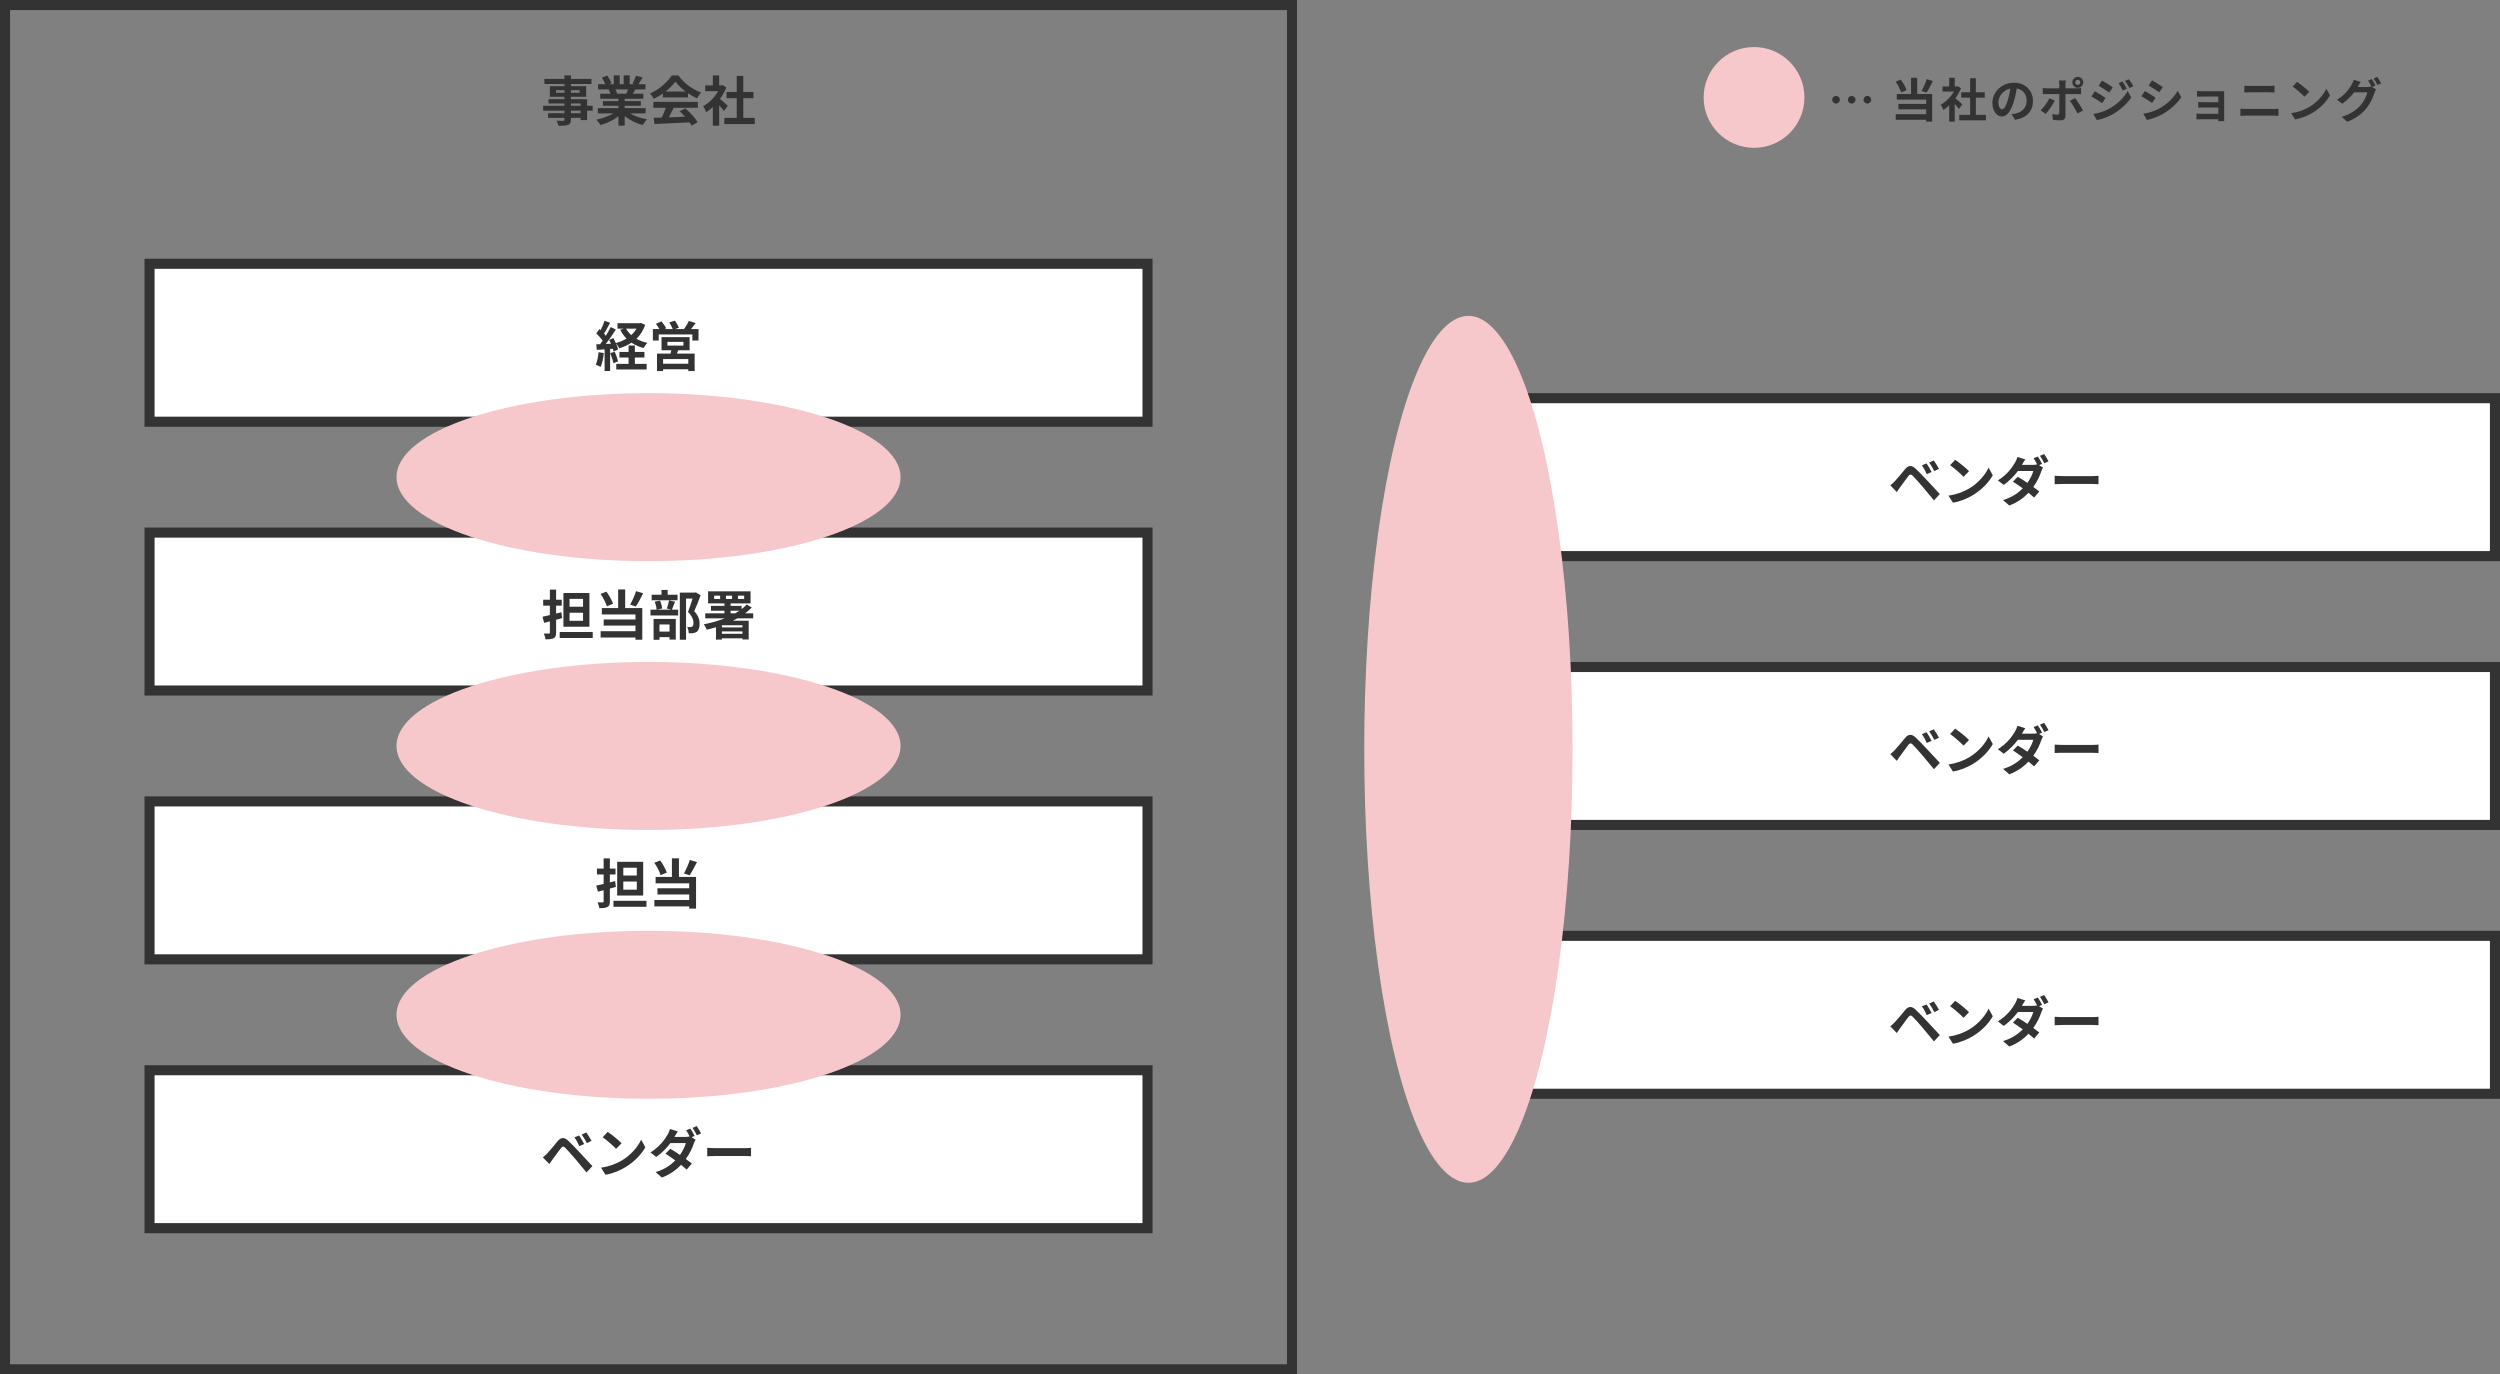 <svg width="744" height="409" viewBox="0 0 744 409" fill="none" xmlns="http://www.w3.org/2000/svg">
<rect x="0" y="0" width="744" height="409" fill="#808080" stroke="none"/>
<path d="M546.402 28.546C545.772 28.546 545.268 29.05 545.268 29.68C545.268 30.31 545.772 30.814 546.402 30.814C547.032 30.814 547.536 30.31 547.536 29.68C547.536 29.05 547.032 28.546 546.402 28.546ZM551.064 28.546C550.434 28.546 549.93 29.05 549.93 29.68C549.93 30.31 550.434 30.814 551.064 30.814C551.694 30.814 552.198 30.31 552.198 29.68C552.198 29.05 551.694 28.546 551.064 28.546ZM555.726 28.546C555.096 28.546 554.592 29.05 554.592 29.68C554.592 30.31 555.096 30.814 555.726 30.814C556.356 30.814 556.86 30.31 556.86 29.68C556.86 29.05 556.356 28.546 555.726 28.546ZM573.388 23.562C573.052 24.654 572.408 26.096 571.862 27.062L573.318 27.566C573.92 26.684 574.634 25.354 575.25 24.108L573.388 23.562ZM567.396 26.838C567.088 25.942 566.402 24.654 565.674 23.688L564.148 24.29C564.834 25.27 565.52 26.628 565.786 27.51L567.396 26.838ZM570.56 23.128H568.726V27.972H564.484V29.638H573.234V30.926H564.96V32.536H573.234V33.992H564.162V35.644H573.234V36.218H575.012V27.972H570.56V23.128ZM583.986 31.052C583.692 30.772 582.614 29.806 581.942 29.26C582.614 28.336 583.174 27.328 583.594 26.264L582.656 25.662L582.362 25.732H581.732V23.156H580.08V25.732H578.092V27.244H581.466C580.556 28.854 579.086 30.324 577.56 31.15C577.812 31.472 578.204 32.284 578.344 32.732C578.932 32.368 579.52 31.906 580.08 31.388V36.218H581.732V30.94C582.208 31.458 582.684 32.018 582.978 32.41L583.986 31.052ZM588.018 34.188V29.064H590.664V27.454H588.018V23.268H586.31V27.454H583.65V29.064H586.31V34.188H583.076V35.812H591V34.188H588.018ZM605.014 30.072C605.014 27.02 602.83 24.612 599.358 24.612C595.732 24.612 592.932 27.37 592.932 30.604C592.932 32.97 594.22 34.678 595.774 34.678C597.3 34.678 598.504 32.942 599.344 30.114C599.75 28.798 599.988 27.51 600.184 26.32C602.074 26.642 603.124 28.084 603.124 30.016C603.124 32.06 601.724 33.348 599.932 33.768C599.554 33.852 599.162 33.936 598.63 33.992L599.68 35.658C603.208 35.112 605.014 33.026 605.014 30.072ZM594.724 30.422C594.724 28.882 595.97 26.838 598.28 26.362C598.126 27.524 597.86 28.714 597.538 29.75C596.964 31.64 596.418 32.522 595.83 32.522C595.284 32.522 594.724 31.836 594.724 30.422ZM617.586 24.5C617.586 24.08 617.936 23.744 618.356 23.744C618.776 23.744 619.112 24.08 619.112 24.5C619.112 24.92 618.776 25.256 618.356 25.256C617.936 25.256 617.586 24.92 617.586 24.5ZM616.732 24.5C616.732 25.396 617.46 26.124 618.356 26.124C619.252 26.124 619.966 25.396 619.966 24.5C619.966 23.604 619.252 22.876 618.356 22.876C617.46 22.876 616.732 23.604 616.732 24.5ZM614.8 23.954H612.728C612.784 24.192 612.854 24.808 612.854 25.172V26.292H609.298C608.85 26.292 608.36 26.236 607.94 26.18V28.042C608.332 28 608.878 27.986 609.298 27.986H612.854V28C612.854 28.658 612.854 33.096 612.84 33.614C612.826 33.978 612.686 34.118 612.322 34.118C611.986 34.118 611.37 34.062 610.768 33.95L610.936 35.686C611.65 35.77 612.462 35.812 613.218 35.812C614.212 35.812 614.674 35.308 614.674 34.496V27.986H617.95C618.328 27.986 618.874 28 619.322 28.028V26.194C618.944 26.25 618.328 26.292 617.936 26.292H614.674V25.172C614.674 24.822 614.772 24.15 614.8 23.954ZM611.51 29.974L609.928 29.232C609.354 30.408 608.234 31.948 607.296 32.844L608.808 33.88C609.578 33.054 610.866 31.22 611.51 29.974ZM617.53 29.19L616.004 30.016C616.676 30.87 617.67 32.564 618.272 33.768L619.924 32.872C619.364 31.85 618.244 30.086 617.53 29.19ZM631.656 24.248L630.48 24.738C630.984 25.452 631.306 26.054 631.712 26.936L632.93 26.418C632.608 25.774 632.048 24.836 631.656 24.248ZM633.574 23.576L632.384 24.066C632.902 24.766 633.252 25.312 633.7 26.194L634.89 25.662C634.554 25.046 634.008 24.136 633.574 23.576ZM625.566 23.982L624.558 25.522C625.482 26.04 626.938 26.978 627.722 27.524L628.758 25.984C628.03 25.466 626.49 24.486 625.566 23.982ZM622.976 33.922L624.026 35.756C625.258 35.532 627.274 34.832 628.702 34.034C630.984 32.704 632.972 30.94 634.26 28.994L633.182 27.09C632.076 29.092 630.116 31.01 627.736 32.34C626.224 33.18 624.544 33.656 622.976 33.922ZM623.41 27.174L622.402 28.714C623.34 29.218 624.796 30.156 625.594 30.716L626.616 29.148C625.902 28.644 624.362 27.678 623.41 27.174ZM640.462 23.912L639.44 25.452C640.364 25.97 641.82 26.922 642.604 27.468L643.654 25.914C642.926 25.41 641.386 24.416 640.462 23.912ZM637.858 33.852L638.908 35.7C640.154 35.476 642.156 34.776 643.584 33.964C645.88 32.648 647.854 30.87 649.156 28.938L648.078 27.034C646.958 29.036 645.012 30.954 642.632 32.284C641.106 33.124 639.426 33.586 637.858 33.852ZM638.306 27.104L637.284 28.658C638.222 29.148 639.678 30.1 640.476 30.646L641.498 29.078C640.784 28.574 639.244 27.608 638.306 27.104ZM653.818 27.09V28.784C654.154 28.756 655.036 28.728 655.554 28.728H660.174V30.422H655.708C655.176 30.422 654.546 30.408 654.182 30.38V32.032C654.504 32.018 655.176 32.004 655.708 32.004H660.174V33.866H654.882C654.378 33.866 653.902 33.838 653.664 33.81V35.532C653.902 35.518 654.476 35.49 654.868 35.49H660.174C660.174 35.7 660.174 35.924 660.16 36.05H661.924C661.924 35.798 661.91 35.322 661.91 35.098V28.07C661.91 27.776 661.91 27.314 661.924 27.132C661.7 27.146 661.182 27.16 660.846 27.16H655.554C655.036 27.16 654.182 27.132 653.818 27.09ZM667.916 25.494V27.524C668.392 27.496 669.036 27.468 669.568 27.468H675.35C675.84 27.468 676.498 27.51 676.904 27.524V25.494C676.512 25.536 675.91 25.578 675.35 25.578H669.554C669.078 25.578 668.42 25.55 667.916 25.494ZM666.74 32.34V34.482C667.258 34.44 667.944 34.398 668.49 34.398H676.526C676.946 34.398 677.576 34.426 678.066 34.482V32.34C677.59 32.396 677.002 32.424 676.526 32.424H668.49C667.944 32.424 667.286 32.382 666.74 32.34ZM683.61 24.36L682.294 25.76C683.316 26.474 685.066 28 685.794 28.784L687.222 27.328C686.41 26.474 684.59 25.018 683.61 24.36ZM681.86 33.684L683.036 35.532C685.01 35.196 686.816 34.412 688.23 33.558C690.484 32.2 692.346 30.268 693.41 28.378L692.318 26.404C691.436 28.294 689.616 30.436 687.222 31.85C685.864 32.662 684.044 33.376 681.86 33.684ZM705.842 23.534L704.736 23.982C705.086 24.486 705.478 25.228 705.758 25.788L705.66 25.732C705.352 25.83 704.876 25.9 704.442 25.9H701.642C701.656 25.872 701.67 25.858 701.684 25.83C701.838 25.522 702.202 24.892 702.538 24.402L700.48 23.73C700.354 24.206 700.06 24.85 699.85 25.186C699.164 26.39 697.932 28.21 695.482 29.694L697.05 30.87C698.436 29.932 699.654 28.7 700.592 27.482H704.526C704.302 28.518 703.49 30.212 702.538 31.29C701.306 32.69 699.752 33.908 696.896 34.762L698.548 36.246C701.18 35.196 702.86 33.922 704.19 32.284C705.464 30.73 706.262 28.868 706.64 27.622C706.752 27.272 706.948 26.88 707.102 26.614L705.912 25.886L706.948 25.452C706.696 24.934 706.192 24.038 705.842 23.534ZM707.494 22.904L706.388 23.352C706.78 23.884 707.228 24.696 707.522 25.284L708.628 24.808C708.376 24.318 707.858 23.422 707.494 22.904Z" fill="#333333"/>
<rect x="445.5" y="118.5" width="297" height="47" fill="white" stroke="#333333" stroke-width="3"/>
<rect x="445.5" y="198.5" width="297" height="47" fill="white" stroke="#333333" stroke-width="3"/>
<rect x="445.5" y="278.5" width="297" height="47" fill="white" stroke="#333333" stroke-width="3"/>
<path d="M573.344 137.912L571.952 138.488C572.544 139.304 572.944 140.088 573.408 141.096L574.848 140.472C574.496 139.736 573.792 138.568 573.344 137.912ZM575.488 137.032L574.112 137.656C574.704 138.456 575.136 139.192 575.648 140.2L577.04 139.528C576.672 138.808 575.952 137.672 575.488 137.032ZM562.56 144.44L564.48 146.424C564.768 146.008 565.152 145.448 565.52 144.936C566.16 144.072 567.296 142.488 567.92 141.688C568.384 141.112 568.72 141.08 569.232 141.592C569.808 142.184 571.232 143.736 572.16 144.84C573.104 145.944 574.464 147.592 575.536 148.92L577.296 147.032C576.064 145.72 574.432 143.944 573.36 142.808C572.4 141.768 571.168 140.488 570.096 139.48C568.848 138.312 567.904 138.488 566.96 139.608C565.856 140.92 564.608 142.488 563.888 143.224C563.392 143.704 563.04 144.056 562.56 144.44ZM581.856 136.84L580.352 138.44C581.52 139.256 583.52 141 584.352 141.896L585.984 140.232C585.056 139.256 582.976 137.592 581.856 136.84ZM579.856 147.496L581.2 149.608C583.456 149.224 585.52 148.328 587.136 147.352C589.712 145.8 591.84 143.592 593.056 141.432L591.808 139.176C590.8 141.336 588.72 143.784 585.984 145.4C584.432 146.328 582.352 147.144 579.856 147.496ZM606.464 135.864L605.2 136.376C605.552 136.888 605.936 137.592 606.24 138.2C605.888 138.296 605.424 138.344 604.992 138.344H601.728C601.92 137.992 602.336 137.272 602.72 136.712L600.4 135.992C600.256 136.536 599.92 137.272 599.68 137.656C598.864 139.048 597.376 141.24 594.576 142.968L596.304 144.312C597.92 143.192 599.408 141.656 600.528 140.168H605.104C604.864 141.16 604.176 142.536 603.36 143.704C602.336 143.016 601.328 142.36 600.48 141.88L599.056 143.336C599.872 143.864 600.928 144.584 601.968 145.336C600.656 146.68 598.88 147.976 596.112 148.824L597.968 150.44C600.464 149.496 602.272 148.136 603.68 146.648C604.336 147.176 604.928 147.672 605.36 148.072L606.896 146.264C606.416 145.88 605.792 145.416 605.104 144.92C606.256 143.32 607.056 141.608 607.472 140.312C607.616 139.912 607.824 139.48 608 139.16L606.832 138.44L607.728 138.056C607.44 137.464 606.864 136.44 606.464 135.864ZM608.352 135.128L607.088 135.656C607.536 136.264 608.048 137.192 608.384 137.864L609.648 137.304C609.36 136.744 608.768 135.736 608.352 135.128ZM611.472 141.592V144.104C612.064 144.056 613.136 144.024 614.048 144.024H622.64C623.312 144.024 624.128 144.088 624.512 144.104V141.592C624.096 141.624 623.392 141.688 622.64 141.688H614.048C613.216 141.688 612.048 141.64 611.472 141.592Z" fill="#333333"/>
<path d="M573.344 217.912L571.952 218.488C572.544 219.304 572.944 220.088 573.408 221.096L574.848 220.472C574.496 219.736 573.792 218.568 573.344 217.912ZM575.488 217.032L574.112 217.656C574.704 218.456 575.136 219.192 575.648 220.2L577.04 219.528C576.672 218.808 575.952 217.672 575.488 217.032ZM562.56 224.44L564.48 226.424C564.768 226.008 565.152 225.448 565.52 224.936C566.16 224.072 567.296 222.488 567.92 221.688C568.384 221.112 568.72 221.08 569.232 221.592C569.808 222.184 571.232 223.736 572.16 224.84C573.104 225.944 574.464 227.592 575.536 228.92L577.296 227.032C576.064 225.72 574.432 223.944 573.36 222.808C572.4 221.768 571.168 220.488 570.096 219.48C568.848 218.312 567.904 218.488 566.96 219.608C565.856 220.92 564.608 222.488 563.888 223.224C563.392 223.704 563.04 224.056 562.56 224.44ZM581.856 216.84L580.352 218.44C581.52 219.256 583.52 221 584.352 221.896L585.984 220.232C585.056 219.256 582.976 217.592 581.856 216.84ZM579.856 227.496L581.2 229.608C583.456 229.224 585.52 228.328 587.136 227.352C589.712 225.8 591.84 223.592 593.056 221.432L591.808 219.176C590.8 221.336 588.72 223.784 585.984 225.4C584.432 226.328 582.352 227.144 579.856 227.496ZM606.464 215.864L605.2 216.376C605.552 216.888 605.936 217.592 606.24 218.2C605.888 218.296 605.424 218.344 604.992 218.344H601.728C601.92 217.992 602.336 217.272 602.72 216.712L600.4 215.992C600.256 216.536 599.92 217.272 599.68 217.656C598.864 219.048 597.376 221.24 594.576 222.968L596.304 224.312C597.92 223.192 599.408 221.656 600.528 220.168H605.104C604.864 221.16 604.176 222.536 603.36 223.704C602.336 223.016 601.328 222.36 600.48 221.88L599.056 223.336C599.872 223.864 600.928 224.584 601.968 225.336C600.656 226.68 598.88 227.976 596.112 228.824L597.968 230.44C600.464 229.496 602.272 228.136 603.68 226.648C604.336 227.176 604.928 227.672 605.36 228.072L606.896 226.264C606.416 225.88 605.792 225.416 605.104 224.92C606.256 223.32 607.056 221.608 607.472 220.312C607.616 219.912 607.824 219.48 608 219.16L606.832 218.44L607.728 218.056C607.44 217.464 606.864 216.44 606.464 215.864ZM608.352 215.128L607.088 215.656C607.536 216.264 608.048 217.192 608.384 217.864L609.648 217.304C609.36 216.744 608.768 215.736 608.352 215.128ZM611.472 221.592V224.104C612.064 224.056 613.136 224.024 614.048 224.024H622.64C623.312 224.024 624.128 224.088 624.512 224.104V221.592C624.096 221.624 623.392 221.688 622.64 221.688H614.048C613.216 221.688 612.048 221.64 611.472 221.592Z" fill="#333333"/>
<path d="M573.344 298.912L571.952 299.488C572.544 300.304 572.944 301.088 573.408 302.096L574.848 301.472C574.496 300.736 573.792 299.568 573.344 298.912ZM575.488 298.032L574.112 298.656C574.704 299.456 575.136 300.192 575.648 301.2L577.04 300.528C576.672 299.808 575.952 298.672 575.488 298.032ZM562.56 305.44L564.48 307.424C564.768 307.008 565.152 306.448 565.52 305.936C566.16 305.072 567.296 303.488 567.92 302.688C568.384 302.112 568.72 302.08 569.232 302.592C569.808 303.184 571.232 304.736 572.16 305.84C573.104 306.944 574.464 308.592 575.536 309.92L577.296 308.032C576.064 306.72 574.432 304.944 573.36 303.808C572.4 302.768 571.168 301.488 570.096 300.48C568.848 299.312 567.904 299.488 566.96 300.608C565.856 301.92 564.608 303.488 563.888 304.224C563.392 304.704 563.04 305.056 562.56 305.44ZM581.856 297.84L580.352 299.44C581.52 300.256 583.52 302 584.352 302.896L585.984 301.232C585.056 300.256 582.976 298.592 581.856 297.84ZM579.856 308.496L581.2 310.608C583.456 310.224 585.52 309.328 587.136 308.352C589.712 306.8 591.84 304.592 593.056 302.432L591.808 300.176C590.8 302.336 588.72 304.784 585.984 306.4C584.432 307.328 582.352 308.144 579.856 308.496ZM606.464 296.864L605.2 297.376C605.552 297.888 605.936 298.592 606.24 299.2C605.888 299.296 605.424 299.344 604.992 299.344H601.728C601.92 298.992 602.336 298.272 602.72 297.712L600.4 296.992C600.256 297.536 599.92 298.272 599.68 298.656C598.864 300.048 597.376 302.24 594.576 303.968L596.304 305.312C597.92 304.192 599.408 302.656 600.528 301.168H605.104C604.864 302.16 604.176 303.536 603.36 304.704C602.336 304.016 601.328 303.36 600.48 302.88L599.056 304.336C599.872 304.864 600.928 305.584 601.968 306.336C600.656 307.68 598.88 308.976 596.112 309.824L597.968 311.44C600.464 310.496 602.272 309.136 603.68 307.648C604.336 308.176 604.928 308.672 605.36 309.072L606.896 307.264C606.416 306.88 605.792 306.416 605.104 305.92C606.256 304.32 607.056 302.608 607.472 301.312C607.616 300.912 607.824 300.48 608 300.16L606.832 299.44L607.728 299.056C607.44 298.464 606.864 297.44 606.464 296.864ZM608.352 296.128L607.088 296.656C607.536 297.264 608.048 298.192 608.384 298.864L609.648 298.304C609.36 297.744 608.768 296.736 608.352 296.128ZM611.472 302.592V305.104C612.064 305.056 613.136 305.024 614.048 305.024H622.64C623.312 305.024 624.128 305.088 624.512 305.104V302.592C624.096 302.624 623.392 302.688 622.64 302.688H614.048C613.216 302.688 612.048 302.64 611.472 302.592Z" fill="#333333"/>
<rect x="1.5" y="1.5" width="383" height="406" stroke="#333333" stroke-width="3"/>
<rect x="44.5" y="78.5" width="297" height="47" fill="white" stroke="#333333" stroke-width="3"/>
<path d="M178.136 104.808C178.008 106.152 177.752 107.576 177.288 108.52C177.704 108.664 178.408 109 178.744 109.208C179.208 108.184 179.544 106.584 179.704 105.08L178.136 104.808ZM181.608 105.096C181.976 106.04 182.392 107.272 182.536 108.072L183.944 107.56C183.768 106.76 183.352 105.592 182.952 104.68L181.608 105.096ZM188.936 106.408H191.784V104.728H188.936V102.824H187.064V104.728H184.344V106.408H187.064V108.28H183.4V109.944H192.44V108.28H188.936V106.408ZM189.432 97.816C189.016 98.52 188.488 99.16 187.864 99.72C187.24 99.16 186.712 98.52 186.328 97.816H189.432ZM190.728 96.104L190.392 96.184H183.768V97.816H185.592L184.568 98.152C185.08 99.144 185.704 100.008 186.456 100.76C185.496 101.336 184.424 101.784 183.272 102.088C183.048 101.576 182.792 101.064 182.536 100.616L181.272 101.144C181.464 101.496 181.656 101.896 181.832 102.296L180.296 102.36C181.304 101.064 182.408 99.448 183.288 98.056L181.736 97.336C181.368 98.12 180.856 99.032 180.312 99.928C180.152 99.736 179.976 99.512 179.768 99.288C180.344 98.392 180.984 97.16 181.56 96.072L179.912 95.464C179.64 96.312 179.192 97.368 178.744 98.248C178.616 98.136 178.488 98.024 178.376 97.928L177.464 99.224C178.12 99.864 178.888 100.712 179.352 101.4C179.096 101.768 178.84 102.12 178.6 102.424L177.448 102.472L177.608 104.12L179.928 103.976V110.408H181.576V103.864L182.392 103.8C182.488 104.104 182.552 104.376 182.6 104.616L183.944 104.008C183.848 103.496 183.592 102.808 183.288 102.12C183.656 102.52 184.088 103.224 184.296 103.656C185.624 103.24 186.856 102.696 187.944 101.976C188.968 102.68 190.168 103.208 191.512 103.576C191.768 103.128 192.28 102.408 192.68 102.04C191.464 101.784 190.36 101.368 189.4 100.824C190.536 99.736 191.432 98.376 192.008 96.68L190.728 96.104ZM204.84 108.248H197.336V106.856H204.84V108.248ZM198.632 101.736H203.384V102.856H198.632V101.736ZM205.224 104.248V100.328H196.872V104.248H199.784C199.72 104.568 199.624 104.904 199.544 105.224H195.528V110.424H197.336V109.896H204.84V110.424H206.728V105.224H201.432C201.576 104.92 201.72 104.6 201.848 104.248H205.224ZM205.64 97.928C206.088 97.4 206.568 96.76 207.032 96.152L204.984 95.512C204.68 96.28 204.072 97.24 203.56 97.928H200.936L202.056 97.512C201.832 96.936 201.304 96.024 200.84 95.4L199.176 95.96C199.56 96.568 199.992 97.352 200.216 97.928H197.752L198.264 97.704C197.992 97.112 197.368 96.264 196.84 95.656L195.192 96.376C195.56 96.84 195.96 97.416 196.248 97.928H194.296V101.336H196.04V99.544H206.04V101.336H207.88V97.928H205.64Z" fill="#333333"/>
<path d="M172.792 33.696H169.912V32.944H172.792V33.696ZM169.912 30.8H172.792V31.488H169.912V30.8ZM165.464 27.616V26.848H167.976V27.616H165.464ZM172.504 26.848V27.616H169.912V26.848H172.504ZM176.392 31.488H174.728V29.52H169.912V28.816H174.456V25.648H169.912V24.992H176.024V23.488H169.912V22.448H167.976V23.488H162.008V24.992H167.976V25.648H163.64V28.816H167.976V29.52H163.24V30.8H167.976V31.488H161.64V32.944H167.976V33.696H163.112V35.072H167.976V35.568C167.976 35.856 167.88 35.952 167.576 35.968C167.32 35.968 166.376 35.968 165.608 35.936C165.848 36.336 166.136 36.992 166.232 37.44C167.592 37.44 168.456 37.408 169.064 37.168C169.688 36.896 169.912 36.512 169.912 35.568V35.072H172.792V35.728H174.728V32.944H176.392V31.488ZM186.968 26.608C186.792 27.04 186.6 27.504 186.408 27.888H183.416L183.688 27.84C183.576 27.504 183.368 27.024 183.144 26.608H186.968ZM192.136 33.744V32.176H185.912V31.472H190.712V30.096H185.912V29.376H191.464V27.888H188.328C188.568 27.504 188.824 27.072 189.08 26.608H192.088V25.056H190.008C190.376 24.496 190.808 23.776 191.256 23.04L189.256 22.56C189.032 23.264 188.632 24.224 188.248 24.88L188.824 25.056H187.4V22.448H185.608V25.056H184.424V22.448H182.648V25.056H181.192L181.976 24.768C181.752 24.144 181.224 23.2 180.76 22.512L179.128 23.072C179.48 23.68 179.896 24.448 180.12 25.056H177.976V26.608H181.32L181.128 26.64C181.336 27.008 181.544 27.488 181.672 27.888H178.632V29.376H184.04V30.096H179.432V31.472H184.04V32.176H177.928V33.744H182.52C181.144 34.576 179.256 35.248 177.464 35.616C177.864 36 178.408 36.736 178.68 37.2C180.584 36.704 182.552 35.776 184.04 34.608V37.392H185.912V34.512C187.384 35.76 189.32 36.72 191.288 37.216C191.576 36.704 192.136 35.904 192.568 35.488C190.712 35.2 188.856 34.576 187.496 33.744H192.136ZM198.056 27.248C199.272 26.304 200.296 25.264 200.984 24.288C201.72 25.28 202.824 26.32 204.056 27.248H198.056ZM197.272 28.992H204.744V27.728C205.624 28.336 206.552 28.864 207.432 29.28C207.768 28.72 208.184 28.032 208.664 27.536C206.136 26.64 203.592 24.816 201.896 22.464H199.912C198.712 24.352 196.168 26.624 193.448 27.824C193.848 28.24 194.344 28.96 194.568 29.424C195.496 28.976 196.424 28.432 197.272 27.824V28.992ZM194.44 32.08H198.152C197.816 33.024 197.368 34.08 196.936 34.976L194.52 35.056L194.776 36.912C197.496 36.784 201.448 36.624 205.208 36.416C205.464 36.768 205.688 37.104 205.848 37.408L207.624 36.336C206.872 35.136 205.384 33.472 203.96 32.224L202.28 33.104C202.808 33.584 203.352 34.16 203.848 34.736C202.216 34.8 200.568 34.864 199.032 34.912C199.512 34.016 200.04 33.024 200.504 32.08H207.672V30.32H194.44V32.08ZM216.6 31.488C216.264 31.168 215.032 30.064 214.264 29.44C215.032 28.384 215.672 27.232 216.152 26.016L215.08 25.328L214.744 25.408H214.024V22.464H212.136V25.408H209.864V27.136H213.72C212.68 28.976 211 30.656 209.256 31.6C209.544 31.968 209.992 32.896 210.152 33.408C210.824 32.992 211.496 32.464 212.136 31.872V37.392H214.024V31.36C214.568 31.952 215.112 32.592 215.448 33.04L216.6 31.488ZM221.208 35.072V29.216H224.232V27.376H221.208V22.592H219.256V27.376H216.216V29.216H219.256V35.072H215.56V36.928H224.616V35.072H221.208Z" fill="#333333"/>
<rect x="44.5" y="158.5" width="297" height="47" fill="white" stroke="#333333" stroke-width="3"/>
<path d="M173.512 180.568H169.496V178.232H173.512V180.568ZM173.512 184.76H169.496V182.344H173.512V184.76ZM175.416 176.472H167.672V186.52H175.416V176.472ZM167.064 182.2L165.496 182.6V180.248H167.176V178.488H165.496V175.464H163.64V178.488H161.656V180.248H163.64V183.048C162.84 183.24 162.072 183.416 161.448 183.544L161.944 185.368L163.64 184.92V188.248C163.64 188.472 163.56 188.552 163.336 188.552C163.128 188.552 162.456 188.552 161.832 188.536C162.056 189.016 162.312 189.768 162.36 190.264C163.48 190.264 164.264 190.216 164.792 189.912C165.32 189.64 165.496 189.176 165.496 188.248V184.44C166.104 184.28 166.696 184.104 167.288 183.944L167.064 182.2ZM166.568 188.088V189.864H176.392V188.088H166.568ZM189.288 175.928C188.904 177.176 188.168 178.824 187.544 179.928L189.208 180.504C189.896 179.496 190.712 177.976 191.416 176.552L189.288 175.928ZM182.44 179.672C182.088 178.648 181.304 177.176 180.472 176.072L178.728 176.76C179.512 177.88 180.296 179.432 180.6 180.44L182.44 179.672ZM186.056 175.432H183.96V180.968H179.112V182.872H189.112V184.344H179.656V186.184H189.112V187.848H178.744V189.736H189.112V190.392H191.144V180.968H186.056V175.432ZM201.64 176.984H198.696V175.56H196.856V176.984H193.928V178.632H201.64V176.984ZM199.256 185.848V187.96H196.264V185.848H199.256ZM194.504 190.408H196.264V189.608H199.256V190.344H201.112V184.2H194.504V190.408ZM199.112 178.68C198.984 179.416 198.696 180.424 198.456 181.096L199.752 181.432H195.56L197.064 181.08C197 180.424 196.744 179.464 196.408 178.744L194.856 179.064C195.128 179.8 195.368 180.792 195.416 181.432H193.592V183.16H201.816V181.432H199.96C200.232 180.808 200.568 179.944 200.904 179.064L199.112 178.68ZM207.112 176.296L206.824 176.36H202.312V190.392H204.168V178.152H206.104C205.72 179.368 205.208 181 204.744 182.136C206.024 183.384 206.376 184.536 206.376 185.4C206.376 185.944 206.28 186.312 205.992 186.488C205.832 186.568 205.624 186.616 205.4 186.616C205.16 186.632 204.856 186.616 204.504 186.6C204.808 187.128 204.968 187.944 204.968 188.456C205.416 188.472 205.88 188.472 206.248 188.424C206.648 188.36 207.032 188.232 207.336 188.024C207.944 187.592 208.2 186.808 208.2 185.64C208.2 184.584 207.96 183.336 206.6 181.896C207.24 180.536 207.944 178.696 208.504 177.16L207.112 176.296ZM217.432 181.752H220.04C219.64 182.024 219.208 182.28 218.776 182.536H217.432V181.752ZM220.952 186.072V186.712H214.84V186.088L214.888 186.072H220.952ZM214.84 188.616V187.896H220.952V188.616H214.84ZM214.312 178.264H212.536V177.272H214.312V178.264ZM216.056 177.272H217.864V178.264H216.056V177.272ZM219.608 177.272H221.464V178.264H219.608V177.272ZM224.152 184.024V182.536H221.752C222.472 182.008 223.144 181.416 223.736 180.808L222.232 179.896C221.784 180.376 221.256 180.84 220.696 181.272V180.312H217.432V179.576H223.368V175.976H210.728V179.576H215.592V180.312H211.592V181.752H215.592V182.536H209.88V184.024H215.656C213.688 184.792 211.576 185.384 209.448 185.784C209.752 186.184 210.184 186.984 210.344 187.4C211.272 187.176 212.184 186.936 213.08 186.664V190.344H214.84V189.96H220.952V190.312H222.808V184.728H218.12C218.584 184.504 219.016 184.264 219.448 184.024H224.152Z" fill="#333333"/>
<rect x="44.5" y="238.5" width="297" height="47" fill="white" stroke="#333333" stroke-width="3"/>
<path d="M189.512 260.568H185.496V258.232H189.512V260.568ZM189.512 264.76H185.496V262.344H189.512V264.76ZM191.416 256.472H183.672V266.52H191.416V256.472ZM183.064 262.2L181.496 262.6V260.248H183.176V258.488H181.496V255.464H179.64V258.488H177.656V260.248H179.64V263.048C178.84 263.24 178.072 263.416 177.448 263.544L177.944 265.368L179.64 264.92V268.248C179.64 268.472 179.56 268.552 179.336 268.552C179.128 268.552 178.456 268.552 177.832 268.536C178.056 269.016 178.312 269.768 178.36 270.264C179.48 270.264 180.264 270.216 180.792 269.912C181.32 269.64 181.496 269.176 181.496 268.248V264.44C182.104 264.28 182.696 264.104 183.288 263.944L183.064 262.2ZM182.568 268.088V269.864H192.392V268.088H182.568ZM205.288 255.928C204.904 257.176 204.168 258.824 203.544 259.928L205.208 260.504C205.896 259.496 206.712 257.976 207.416 256.552L205.288 255.928ZM198.44 259.672C198.088 258.648 197.304 257.176 196.472 256.072L194.728 256.76C195.512 257.88 196.296 259.432 196.6 260.44L198.44 259.672ZM202.056 255.432H199.96V260.968H195.112V262.872H205.112V264.344H195.656V266.184H205.112V267.848H194.744V269.736H205.112V270.392H207.144V260.968H202.056V255.432Z" fill="#333333"/>
<rect x="44.5" y="318.5" width="297" height="47" fill="white" stroke="#333333" stroke-width="3"/>
<path d="M172.344 337.912L170.952 338.488C171.544 339.304 171.944 340.088 172.408 341.096L173.848 340.472C173.496 339.736 172.792 338.568 172.344 337.912ZM174.488 337.032L173.112 337.656C173.704 338.456 174.136 339.192 174.648 340.2L176.04 339.528C175.672 338.808 174.952 337.672 174.488 337.032ZM161.56 344.44L163.48 346.424C163.768 346.008 164.152 345.448 164.52 344.936C165.16 344.072 166.296 342.488 166.92 341.688C167.384 341.112 167.72 341.08 168.232 341.592C168.808 342.184 170.232 343.736 171.16 344.84C172.104 345.944 173.464 347.592 174.536 348.92L176.296 347.032C175.064 345.72 173.432 343.944 172.36 342.808C171.4 341.768 170.168 340.488 169.096 339.48C167.848 338.312 166.904 338.488 165.96 339.608C164.856 340.92 163.608 342.488 162.888 343.224C162.392 343.704 162.04 344.056 161.56 344.44ZM180.856 336.84L179.352 338.44C180.52 339.256 182.52 341 183.352 341.896L184.984 340.232C184.056 339.256 181.976 337.592 180.856 336.84ZM178.856 347.496L180.2 349.608C182.456 349.224 184.52 348.328 186.136 347.352C188.712 345.8 190.84 343.592 192.056 341.432L190.808 339.176C189.8 341.336 187.72 343.784 184.984 345.4C183.432 346.328 181.352 347.144 178.856 347.496ZM205.464 335.864L204.2 336.376C204.552 336.888 204.936 337.592 205.24 338.2C204.888 338.296 204.424 338.344 203.992 338.344H200.728C200.92 337.992 201.336 337.272 201.72 336.712L199.4 335.992C199.256 336.536 198.92 337.272 198.68 337.656C197.864 339.048 196.376 341.24 193.576 342.968L195.304 344.312C196.92 343.192 198.408 341.656 199.528 340.168H204.104C203.864 341.16 203.176 342.536 202.36 343.704C201.336 343.016 200.328 342.36 199.48 341.88L198.056 343.336C198.872 343.864 199.928 344.584 200.968 345.336C199.656 346.68 197.88 347.976 195.112 348.824L196.968 350.44C199.464 349.496 201.272 348.136 202.68 346.648C203.336 347.176 203.928 347.672 204.36 348.072L205.896 346.264C205.416 345.88 204.792 345.416 204.104 344.92C205.256 343.32 206.056 341.608 206.472 340.312C206.616 339.912 206.824 339.48 207 339.16L205.832 338.44L206.728 338.056C206.44 337.464 205.864 336.44 205.464 335.864ZM207.352 335.128L206.088 335.656C206.536 336.264 207.048 337.192 207.384 337.864L208.648 337.304C208.36 336.744 207.768 335.736 207.352 335.128ZM210.472 341.592V344.104C211.064 344.056 212.136 344.024 213.048 344.024H221.64C222.312 344.024 223.128 344.088 223.512 344.104V341.592C223.096 341.624 222.392 341.688 221.64 341.688H213.048C212.216 341.688 211.048 341.64 210.472 341.592Z" fill="#333333"/>
<g style="mix-blend-mode:multiply">
<ellipse cx="193" cy="142" rx="75" ry="25" fill="#F6C8CB"/>
</g>
<g style="mix-blend-mode:multiply">
<ellipse cx="193" cy="222" rx="75" ry="25" fill="#F6C8CB"/>
</g>
<g style="mix-blend-mode:multiply">
<ellipse cx="193" cy="302" rx="75" ry="25" fill="#F6C8CB"/>
</g>
<g style="mix-blend-mode:multiply">
<circle cx="522" cy="29" r="15" fill="#F6C8CB"/>
</g>
<g style="mix-blend-mode:multiply">
<ellipse cx="437" cy="223" rx="129" ry="31" transform="rotate(90 437 223)" fill="#F6C8CB"/>
</g>
</svg>
